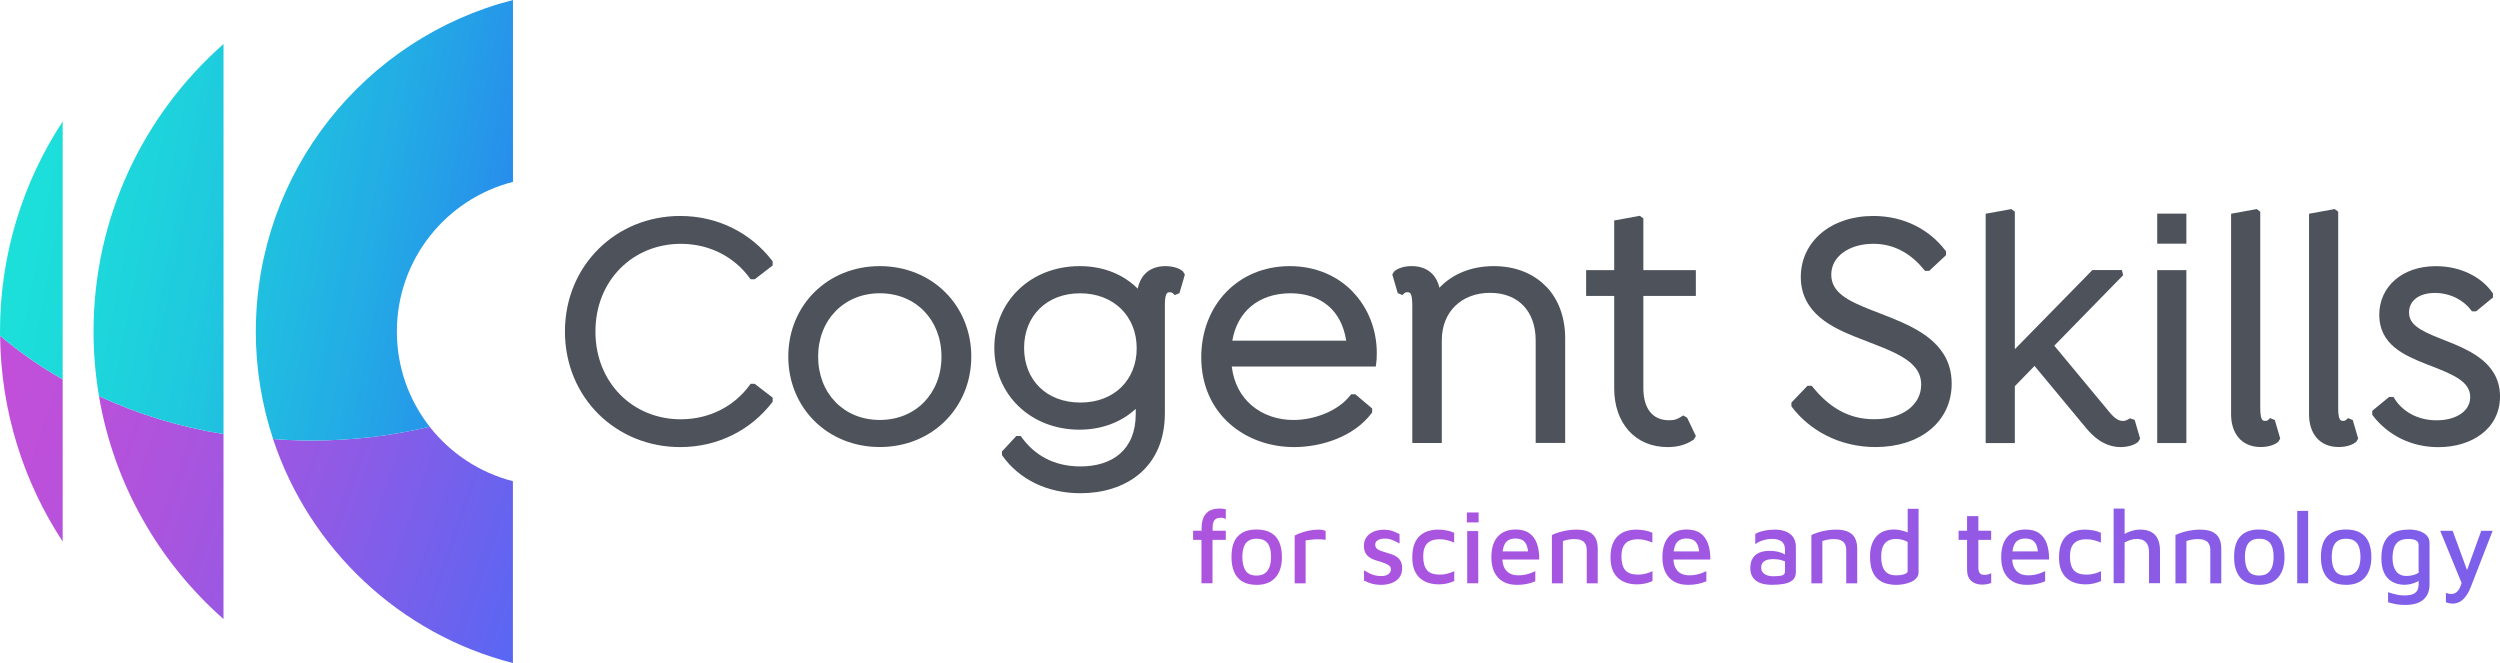 <?xml version="1.0" encoding="UTF-8"?>
<svg id="Layer_1" data-name="Layer 1" xmlns="http://www.w3.org/2000/svg" xmlns:xlink="http://www.w3.org/1999/xlink" viewBox="0 0 835.23 221.52">
  <defs>
    <style>
      .cls-1 {
        fill: url(#linear-gradient-15);
      }

      .cls-2 {
        fill: url(#linear-gradient-13);
      }

      .cls-3 {
        fill: url(#linear-gradient-28);
      }

      .cls-4 {
        fill: url(#linear-gradient-2);
      }

      .cls-5 {
        fill: url(#linear-gradient-25);
      }

      .cls-6 {
        fill: url(#linear-gradient-10);
      }

      .cls-7 {
        fill: url(#linear-gradient-12);
      }

      .cls-8 {
        fill: url(#linear-gradient-27);
      }

      .cls-9 {
        fill: url(#linear-gradient-26);
      }

      .cls-10 {
        fill: url(#linear-gradient-4);
      }

      .cls-11 {
        fill: url(#linear-gradient-3);
      }

      .cls-12 {
        fill: url(#linear-gradient-5);
      }

      .cls-13 {
        fill: url(#linear-gradient-22);
      }

      .cls-14 {
        fill: url(#linear-gradient-24);
      }

      .cls-15 {
        fill: url(#linear-gradient-8);
      }

      .cls-16 {
        fill: url(#linear-gradient-14);
      }

      .cls-17 {
        fill: url(#linear-gradient-29);
      }

      .cls-18 {
        fill: url(#linear-gradient-20);
      }

      .cls-19 {
        fill: url(#linear-gradient-17);
      }

      .cls-20 {
        fill: url(#linear-gradient-7);
      }

      .cls-21 {
        fill: url(#linear-gradient-9);
      }

      .cls-22 {
        fill: url(#linear-gradient-11);
      }

      .cls-23 {
        fill: url(#linear-gradient-19);
      }

      .cls-24 {
        fill: url(#linear-gradient-6);
      }

      .cls-25 {
        fill: url(#linear-gradient-21);
      }

      .cls-26 {
        fill: url(#linear-gradient-16);
      }

      .cls-27 {
        fill: url(#linear-gradient);
      }

      .cls-28 {
        fill: url(#linear-gradient-23);
      }

      .cls-29 {
        fill: #4d525b;
      }

      .cls-30 {
        fill: url(#linear-gradient-18);
      }
    </style>
    <linearGradient id="linear-gradient" x1="333.31" y1="181.92" x2="981.02" y2="186.2" gradientUnits="userSpaceOnUse">
      <stop offset=".17" stop-color="#ad54df"/>
      <stop offset=".39" stop-color="#9e57e2"/>
      <stop offset=".82" stop-color="#7760eb"/>
      <stop offset=".88" stop-color="#7162ed"/>
    </linearGradient>
    <linearGradient id="linear-gradient-2" x1="333.29" y1="185.57" x2="981" y2="189.86" xlink:href="#linear-gradient"/>
    <linearGradient id="linear-gradient-3" x1="333.29" y1="185.22" x2="981" y2="189.5" xlink:href="#linear-gradient"/>
    <linearGradient id="linear-gradient-4" x1="333.29" y1="185.33" x2="981" y2="189.62" xlink:href="#linear-gradient"/>
    <linearGradient id="linear-gradient-5" x1="333.29" y1="185.11" x2="981" y2="189.39" xlink:href="#linear-gradient"/>
    <linearGradient id="linear-gradient-6" x1="333.31" y1="181.99" x2="981.02" y2="186.27" xlink:href="#linear-gradient"/>
    <linearGradient id="linear-gradient-7" x1="333.29" y1="185" x2="981" y2="189.29" xlink:href="#linear-gradient"/>
    <linearGradient id="linear-gradient-8" x1="333.29" y1="184.65" x2="981.01" y2="188.94" xlink:href="#linear-gradient"/>
    <linearGradient id="linear-gradient-9" x1="333.29" y1="184.67" x2="981.01" y2="188.95" xlink:href="#linear-gradient"/>
    <linearGradient id="linear-gradient-10" x1="333.29" y1="184.62" x2="981.01" y2="188.91" xlink:href="#linear-gradient"/>
    <linearGradient id="linear-gradient-11" x1="333.29" y1="184.45" x2="981.01" y2="188.74" xlink:href="#linear-gradient"/>
    <linearGradient id="linear-gradient-12" x1="333.3" y1="184.08" x2="981.01" y2="188.36" xlink:href="#linear-gradient"/>
    <linearGradient id="linear-gradient-13" x1="333.32" y1="180.68" x2="981.03" y2="184.96" xlink:href="#linear-gradient"/>
    <linearGradient id="linear-gradient-14" x1="333.31" y1="181.7" x2="981.02" y2="185.99" xlink:href="#linear-gradient"/>
    <linearGradient id="linear-gradient-15" x1="333.3" y1="183.87" x2="981.01" y2="188.16" xlink:href="#linear-gradient"/>
    <linearGradient id="linear-gradient-16" x1="333.3" y1="183.68" x2="981.01" y2="187.96" xlink:href="#linear-gradient"/>
    <linearGradient id="linear-gradient-17" x1="333.32" y1="179.91" x2="981.04" y2="184.2" xlink:href="#linear-gradient"/>
    <linearGradient id="linear-gradient-18" x1="333.3" y1="183.27" x2="981.01" y2="187.56" xlink:href="#linear-gradient"/>
    <linearGradient id="linear-gradient-19" x1="333.3" y1="183.36" x2="981.01" y2="187.64" xlink:href="#linear-gradient"/>
    <linearGradient id="linear-gradient-20" x1="333.32" y1="179.89" x2="981.04" y2="184.17" xlink:href="#linear-gradient"/>
    <linearGradient id="linear-gradient-21" x1="333.3" y1="183.17" x2="981.02" y2="187.45" xlink:href="#linear-gradient"/>
    <linearGradient id="linear-gradient-22" x1="333.28" y1="186.43" x2="980.99" y2="190.71" xlink:href="#linear-gradient"/>
    <linearGradient id="linear-gradient-23" x1="333.28" y1="186.23" x2="980.99" y2="190.51" xlink:href="#linear-gradient"/>
    <linearGradient id="linear-gradient-24" x1="-16" y1="137.44" x2="176.49" y2="203.69" gradientUnits="userSpaceOnUse">
      <stop offset="0" stop-color="#c44fd9"/>
      <stop offset=".16" stop-color="#bd50da"/>
      <stop offset=".37" stop-color="#ab54de"/>
      <stop offset=".63" stop-color="#8d5be6"/>
      <stop offset=".91" stop-color="#6464f0"/>
      <stop offset="1" stop-color="#5568f4"/>
    </linearGradient>
    <linearGradient id="linear-gradient-25" x1="-17.09" y1="144.33" x2="175.4" y2="210.59" xlink:href="#linear-gradient-24"/>
    <linearGradient id="linear-gradient-26" x1="-7.97" y1="125.3" x2="184.52" y2="191.55" xlink:href="#linear-gradient-24"/>
    <linearGradient id="linear-gradient-27" x1="-7.35" y1="78.12" x2="205.13" y2="119.82" gradientUnits="userSpaceOnUse">
      <stop offset="0" stop-color="#1ce2d9"/>
      <stop offset=".15" stop-color="#1cdbda"/>
      <stop offset=".35" stop-color="#1fc9de"/>
      <stop offset=".59" stop-color="#23abe5"/>
      <stop offset=".85" stop-color="#2982ee"/>
      <stop offset="1" stop-color="#2d68f4"/>
    </linearGradient>
    <linearGradient id="linear-gradient-28" x1="-3.41" y1="64.58" x2="209.07" y2="106.28" xlink:href="#linear-gradient-27"/>
    <linearGradient id="linear-gradient-29" x1="2.41" y1="48.04" x2="214.89" y2="89.74" xlink:href="#linear-gradient-27"/>
  </defs>
  <path class="cls-29" d="M257.94,87.05c-6.98-9.05-17.88-14.9-30.7-14.9-10.69,0-20.33,4.12-27.28,11.02-6.95,6.89-11.22,16.56-11.22,27.59s4.27,20.7,11.22,27.59c6.95,6.89,16.58,11.02,27.28,11.02,12.81,0,23.72-5.85,30.7-14.9l.16-.21.04-.05v-1.36l-6-4.62h-1.37l-.29.4c-5.18,7.12-13.48,11.44-23.02,11.45-8.02,0-15.14-3.05-20.26-8.23-5.12-5.18-8.27-12.49-8.27-21.08,0-8.59,3.14-15.9,8.27-21.08,5.13-5.18,12.24-8.23,20.26-8.23,9.54,0,17.83,4.32,23.02,11.45l.23.31.06.08h1.38l5.99-4.62v-1.36l-.2-.26Z"/>
  <path class="cls-29" d="M315.78,97.62c-5.46-5.43-13.11-8.71-21.85-8.71s-16.39,3.28-21.85,8.71c-5.46,5.43-8.72,13-8.72,21.51s3.26,16.09,8.72,21.51c5.46,5.43,13.11,8.71,21.85,8.71s16.39-3.28,21.85-8.71c5.46-5.43,8.72-13,8.72-21.51s-3.26-16.09-8.72-21.51ZM308.76,134.31c-3.63,3.75-8.75,5.99-14.83,5.99-6.07,0-11.19-2.24-14.82-5.99-3.63-3.75-5.77-9.02-5.78-15.17,0-6.14,2.17-11.42,5.82-15.17,3.65-3.75,8.77-5.99,14.78-5.99,6.07,0,11.19,2.24,14.83,5.99,3.63,3.75,5.77,9.02,5.78,15.17,0,6.14-2.15,11.42-5.78,15.17Z"/>
  <path class="cls-29" d="M395.64,91.39l-.33-.56-.06-.11-.02-.03-.12-.1c-1.03-.87-2.99-1.67-5.76-1.68-2.96,0-5.32.99-6.93,2.72-1.2,1.29-1.94,2.95-2.33,4.8-4.73-4.71-11.38-7.52-19.34-7.52-8.28,0-15.43,2.97-20.5,7.88-5.07,4.91-8.06,11.76-8.06,19.44s2.98,14.53,8.04,19.44c5.06,4.91,12.18,7.88,20.4,7.88,7.59,0,14.1-2.6,18.81-6.95v1.64c0,6.11-1.97,10.42-5.21,13.29-3.24,2.86-7.85,4.3-13.27,4.3-9.1-.01-15.45-3.95-19.66-9.77l-.23-.32-.06-.08h-1.47l-4.79,5.16v1.24l.18.25c5.54,7.75,14.8,12.47,26.03,12.47,7.26,0,14.3-1.97,19.56-6.34,5.26-4.36,8.66-11.13,8.65-20.43v-35.97c0-1.53.11-2.8.38-3.5.14-.37.3-.57.46-.7.17-.12.36-.2.77-.21.66.02.85.17,1.22.5l.36.36.09.09,1.15-.46.35-.14.09-.04,1.81-6.21-.21-.36ZM374.62,129.36c-3.27,3.2-7.95,5.13-13.66,5.13-5.76,0-10.44-1.93-13.7-5.14-3.25-3.22-5.11-7.75-5.12-13.11,0-5.36,1.89-9.89,5.15-13.11,3.26-3.22,7.91-5.14,13.55-5.14,5.65,0,10.36,1.93,13.67,5.16,3.31,3.24,5.25,7.8,5.25,13.21,0,5.3-1.89,9.81-5.16,13.01Z"/>
  <path class="cls-29" d="M451.98,97.5c-5.1-5.3-12.41-8.59-21.09-8.59-8.63,0-16.04,3.26-21.28,8.72-5.24,5.45-8.28,13.08-8.28,21.74,0,9.53,3.73,17.08,9.48,22.19,5.76,5.12,13.5,7.81,21.53,7.81,9.28-.01,20.03-3.51,25.9-11.33l.15-.2.04-.05v-1.32l-5.64-4.76h-1.38l-.29.37c-4.18,5.37-12.2,8.24-19.02,8.23-5.22,0-10.16-1.67-13.9-4.84-3.53-2.99-5.99-7.34-6.68-13.01h48.11l.12-.82c.12-.82.23-1.99.23-3.6,0-7.94-2.91-15.23-8.02-20.52ZM449.76,113.82h-38.06c.86-4.91,3.03-8.75,6.19-11.42,3.39-2.86,7.93-4.42,13.22-4.42,5.01,0,9.38,1.42,12.66,4.21,3.06,2.61,5.19,6.46,5.99,11.63Z"/>
  <path class="cls-29" d="M516.5,95.7c-4.14-4.29-10.14-6.79-17.46-6.79-7.58,0-13.82,2.68-18.14,7.22-.4-1.74-1.14-3.31-2.31-4.54-1.61-1.7-3.97-2.69-6.92-2.69-2.77.01-4.73.81-5.76,1.68l-.1.08-.03.02-.41.69-.17.28-.04.07,1.81,6.21.99.4.47.19.12.05.45-.45h0c.36-.33.56-.48,1.22-.5.4,0,.6.09.77.21.23.16.49.58.64,1.34.15.74.21,1.76.21,2.96v45.87h9.85v-34.25c0-4.92,1.7-8.86,4.53-11.6,2.83-2.74,6.84-4.31,11.61-4.31,4.76,0,8.52,1.56,11.13,4.28,2.61,2.73,4.1,6.67,4.1,11.62v34.25h9.85v-35.03c0-6.97-2.25-13.01-6.4-17.3Z"/>
  <path class="cls-29" d="M563.67,139.57l-.81-.48-.41-.24-.1-.06-.5.32c-1.52.96-2.3,1.28-4.17,1.3-2.9-.01-4.96-1-6.4-2.78-1.44-1.79-2.25-4.5-2.25-7.99v-30.77h17.54v-8.62h-17.54v-17.28l-.08-.06-.75-.56-.27-.2-.07-.05-8.57,1.56v16.6h-9.38v8.62h9.38v30.88c0,5.72,1.71,10.63,4.82,14.11,3.11,3.49,7.61,5.5,13,5.5,2.92,0,5.93-.59,8.59-2.4l.14-.1.04-.02.44-.74.21-.35.05-.09-2.91-6.09Z"/>
  <path class="cls-29" d="M649.44,118.46c-2.45-4.04-6.36-6.89-10.69-9.16-4.34-2.27-9.13-3.98-13.47-5.69-3.84-1.5-7.29-2.99-9.7-4.85-1.2-.93-2.14-1.94-2.78-3.07-.64-1.14-.99-2.4-.99-3.92,0-3.03,1.43-5.54,3.91-7.38,2.48-1.83,6.02-2.94,10.1-2.94,7.38,0,12.88,3.6,17.02,8.69l.23.28.06.07h1.4l5.61-5.23v-1.3l-.2-.26c-5.08-6.7-13.42-11.55-24.11-11.55-7,0-13.04,2.1-17.35,5.71-4.3,3.61-6.85,8.76-6.85,14.68,0,6.07,2.73,10.4,6.36,13.47,3.63,3.08,8.14,5.01,11.9,6.53,5.9,2.36,11.52,4.26,15.55,6.65,2.02,1.19,3.63,2.5,4.72,4,1.09,1.51,1.69,3.19,1.69,5.32,0,3.28-1.46,6.09-4.14,8.18-2.68,2.07-6.63,3.37-11.55,3.37-4.54,0-8.35-1.1-11.7-2.99-3.36-1.89-6.26-4.59-8.89-7.83l-.23-.28-.06-.07h-1.42l-5.36,5.6v1.27l.2.26c5.76,7.6,15.65,13.34,27.91,13.34,7.27,0,13.6-2.03,18.16-5.72,4.55-3.67,7.27-9.03,7.27-15.46,0-3.83-.96-7.04-2.59-9.73Z"/>
  <path class="cls-29" d="M714.88,146.12l-1.71-5.84-.1-.03-1.05-.35-.32-.11-.08-.03-.37.21c-.78.44-1.2.65-1.99.66-.71,0-1.35-.19-2.06-.63-.71-.44-1.48-1.14-2.33-2.16h0l-18.55-22.35,23.01-23.56-.24-.97-.15-.58-.04-.15h-9.86l-25.9,26.43v-45.94s-.83-.62-.83-.62l-.27-.2-.07-.05-8.57,1.56v76.61h9.74v-19l6.58-6.77,17.31,20.85c1.1,1.33,2.58,2.88,4.49,4.12,1.9,1.23,4.24,2.15,6.97,2.15,1.33,0,2.51-.21,3.49-.52.98-.31,1.74-.71,2.27-1.16l.1-.08.02-.02.42-.69.17-.29.04-.07-.12-.4Z"/>
  <path class="cls-29" d="M759.99,140.32l-.99-.4-.47-.19-.12-.05-.44.44h0c-.36.34-.56.48-1.22.5-.41,0-.6-.09-.77-.21-.23-.16-.49-.58-.64-1.34-.15-.74-.21-1.76-.21-2.97v-65.38l-.83-.62-.27-.2-.07-.05-8.57,1.56v67.04c0,2.89.73,5.6,2.38,7.63,1.64,2.03,4.19,3.27,7.52,3.27,2.77-.01,4.73-.81,5.76-1.68l.1-.08.03-.02.41-.69.17-.29.04-.08-1.81-6.21Z"/>
  <path class="cls-29" d="M786.02,140.32l-.99-.4-.47-.19-.12-.05-.44.44c-.36.34-.56.48-1.22.5-.41,0-.6-.09-.77-.21-.23-.16-.49-.58-.64-1.34-.15-.73-.21-1.74-.2-2.9v-65.45l-.83-.62-.27-.2-.07-.05-8.57,1.56v67.04c0,2.89.73,5.6,2.38,7.63,1.64,2.03,4.2,3.27,7.52,3.27,2.77-.01,4.73-.81,5.76-1.68l.1-.08.03-.02.41-.69.17-.28.05-.07-1.81-6.21Z"/>
  <path class="cls-29" d="M833.21,124.71c-1.91-3.24-4.93-5.53-8.25-7.36-3.32-1.82-6.97-3.18-10.23-4.47-3.05-1.22-5.61-2.38-7.32-3.72-.85-.67-1.5-1.37-1.92-2.14-.42-.77-.65-1.61-.65-2.63,0-1.86.73-3.42,2.15-4.59,1.42-1.17,3.59-1.93,6.5-1.93,5.28,0,9.7,2.55,12.08,5.76l.23.31.06.08h1.38l5.65-4.64v-1.31l-.17-.24c-3.57-5.22-10.56-8.9-18.89-8.91-5.61,0-10.34,1.68-13.68,4.58-3.34,2.89-5.26,7-5.26,11.69v.05c0,4.83,2.09,8.32,5.11,10.81,3.02,2.52,6.94,4.15,10.81,5.67,4.03,1.56,7.76,2.96,10.39,4.66,1.31.85,2.34,1.76,3.02,2.78.69,1.02,1.06,2.13,1.06,3.51-.01,2.3-1.08,4.15-3.04,5.54-1.95,1.38-4.81,2.21-8.17,2.21-6.51,0-11.54-3.08-14.15-7.36l-.22-.36-.06-.09h-1.44l-5.65,4.64v1.34l.2.26c4.97,6.48,12.76,10.54,21.87,10.54,5.48,0,10.59-1.46,14.39-4.33,3.79-2.85,6.24-7.16,6.23-12.61,0-3.01-.75-5.57-2.01-7.72Z"/>
  <polygon class="cls-29" points="720.71 148.02 720.91 148.02 721.67 148.02 730.45 148.02 730.45 90.25 720.71 90.25 720.71 148.02"/>
  <polygon class="cls-29" points="730.25 71.37 720.71 71.37 720.71 81.41 730.45 81.41 730.45 71.37 730.25 71.37"/>
  <g>
    <path class="cls-27" d="M401.4,194.87v-14.51h-2.79v-3.04h2.83v-.7c0-1.24.14-2.26.41-3.08.26-.81.62-1.47,1.07-1.96.44-.49.93-.86,1.47-1.1.53-.24,1.08-.4,1.63-.47.55-.07,1.06-.1,1.55-.1.35,0,.7.02,1.05.07s.65.11.91.17v3.25c-.21-.12-.43-.21-.65-.3-.22-.08-.51-.12-.85-.12s-.7.03-1.05.09c-.35.06-.67.2-.94.42-.28.22-.5.55-.67.99s-.24,1.05-.24,1.82v1.02h4.4v3.04h-4.44v14.51h-3.67Z"/>
    <path class="cls-4" d="M419.85,195.39c-2.84,0-4.95-.81-6.34-2.41-1.39-1.61-2.08-3.9-2.08-6.89,0-3.17.72-5.5,2.15-6.97,1.43-1.48,3.5-2.22,6.2-2.22,1.93,0,3.53.36,4.79,1.07,1.26.71,2.19,1.75,2.8,3.13.61,1.38.91,3.04.91,5,0,2.96-.73,5.25-2.18,6.87-1.46,1.62-3.54,2.43-6.24,2.43ZM419.82,192.28c1.19,0,2.13-.26,2.83-.79.7-.52,1.2-1.25,1.52-2.18.32-.93.47-2,.47-3.21,0-1.35-.16-2.48-.49-3.39-.32-.91-.84-1.59-1.54-2.04-.7-.46-1.63-.68-2.8-.68s-2.09.25-2.79.73c-.7.49-1.2,1.19-1.5,2.1s-.46,2.01-.46,3.29c0,1.93.36,3.45,1.08,4.54.72,1.1,1.95,1.64,3.67,1.64Z"/>
    <path class="cls-11" d="M432.54,194.87v-15.94c.3-.18.86-.44,1.68-.77.82-.32,1.78-.61,2.9-.85,1.12-.25,2.25-.37,3.39-.37.58,0,1.06.05,1.43.14.37.09.69.2.94.32v2.94c-.54-.07-1.1-.12-1.68-.16-.58-.03-1.16-.03-1.75,0-.58.03-1.15.09-1.71.16-.56.07-1.07.14-1.54.21v14.33h-3.67Z"/>
    <path class="cls-10" d="M461.48,195.39c-1.26,0-2.33-.14-3.2-.4-.87-.27-1.73-.6-2.57-1v-3.46c.61.38,1.2.7,1.78,1,.58.29,1.19.52,1.83.68.64.17,1.36.25,2.15.25,1,0,1.79-.21,2.36-.63.57-.42.86-.94.86-1.57,0-.54-.18-.96-.54-1.26-.36-.3-.82-.56-1.38-.77-.56-.21-1.14-.42-1.75-.63-.63-.16-1.26-.35-1.89-.58-.63-.22-1.2-.52-1.73-.91-.52-.38-.95-.88-1.26-1.48-.32-.61-.47-1.35-.47-2.24,0-.98.2-1.81.59-2.5.4-.69.92-1.25,1.56-1.68s1.35-.75,2.13-.95c.78-.2,1.54-.29,2.29-.29,1.24.02,2.24.17,3.03.45.78.28,1.54.62,2.29,1.02l.04,3.14c-.84-.44-1.63-.83-2.38-1.15-.75-.33-1.61-.49-2.59-.49-.91,0-1.66.17-2.27.51-.61.34-.91.83-.91,1.48,0,.56.17,1,.51,1.33.34.33.78.58,1.33.77.55.19,1.13.38,1.77.56.58.18,1.19.38,1.82.58.63.2,1.21.48,1.75.85.54.38.97.87,1.31,1.47.34.61.51,1.4.51,2.38-.02,1.3-.37,2.36-1.03,3.18-.67.81-1.54,1.41-2.61,1.78s-2.18.56-3.32.56Z"/>
    <path class="cls-12" d="M480.47,195.22c-1.08,0-2.12-.15-3.15-.46-1.02-.3-1.95-.8-2.78-1.48-.83-.69-1.48-1.61-1.98-2.76-.49-1.15-.73-2.59-.73-4.32s.23-3.25.7-4.44,1.11-2.14,1.92-2.85c.81-.71,1.74-1.22,2.78-1.52s2.1-.45,3.2-.45c.93,0,1.86.09,2.8.26.93.17,1.79.44,2.59.79v3.29c-.79-.35-1.58-.62-2.38-.82-.79-.2-1.62-.3-2.48-.3-1.82,0-3.19.46-4.1,1.37-.92.91-1.38,2.38-1.38,4.4s.44,3.63,1.31,4.6c.87.97,2.3,1.45,4.28,1.45.86,0,1.7-.11,2.52-.33.81-.22,1.57-.49,2.27-.82v3.29c-.81.37-1.66.65-2.55.84-.88.19-1.83.28-2.83.28Z"/>
    <path class="cls-24" d="M490.07,174.52v-3.32h3.92v3.32h-3.92ZM490.18,194.87v-17.44h3.67l.03,17.44h-3.7Z"/>
    <path class="cls-20" d="M506.71,195.39c-1.73,0-3.22-.35-4.49-1.05-1.27-.7-2.25-1.74-2.94-3.11-.69-1.37-1.03-3.05-1.03-5.03,0-3.05.72-5.36,2.15-6.94,1.43-1.57,3.43-2.36,5.99-2.36,1.89,0,3.41.42,4.58,1.26,1.16.84,2.01,2.01,2.53,3.52.52,1.5.78,3.26.75,5.26h-13.81l-.1-2.73h11.11l-.87.87c-.07-1.79-.44-3.1-1.12-3.93-.68-.83-1.74-1.24-3.18-1.24-.93,0-1.72.19-2.38.58s-1.15,1.04-1.48,1.96c-.34.92-.51,2.18-.51,3.79,0,1.95.46,3.44,1.37,4.45.91,1.02,2.25,1.52,4.02,1.52.79,0,1.53-.07,2.22-.21.69-.14,1.32-.32,1.91-.54.58-.22,1.08-.44,1.5-.64v3.39c-.81.35-1.74.64-2.76.86-1.03.22-2.18.33-3.46.33Z"/>
    <path class="cls-15" d="M518.49,178.75c.51-.26,1.09-.49,1.73-.71.64-.22,1.32-.41,2.04-.58.72-.16,1.45-.29,2.2-.38.75-.09,1.47-.14,2.17-.14,1.66,0,3,.23,4.05.68,1.05.46,1.83,1.16,2.34,2.1.51.94.77,2.12.77,3.55v11.61h-3.67v-11.11c0-.44-.05-.88-.16-1.31-.1-.43-.3-.83-.59-1.19-.29-.36-.71-.64-1.26-.85-.55-.21-1.26-.32-2.15-.32-.63,0-1.28.06-1.94.17-.67.12-1.29.28-1.87.49v14.12h-3.67v-16.12Z"/>
    <path class="cls-21" d="M546.7,195.22c-1.08,0-2.12-.15-3.15-.46-1.02-.3-1.95-.8-2.78-1.48s-1.48-1.61-1.98-2.76c-.49-1.15-.73-2.59-.73-4.32s.23-3.25.7-4.44c.47-1.19,1.11-2.14,1.92-2.85.81-.71,1.74-1.22,2.78-1.52s2.1-.45,3.2-.45c.93,0,1.86.09,2.8.26.93.17,1.79.44,2.59.79v3.29c-.79-.35-1.58-.62-2.38-.82-.79-.2-1.62-.3-2.48-.3-1.82,0-3.19.46-4.1,1.37-.92.91-1.38,2.38-1.38,4.4s.44,3.63,1.31,4.6c.87.97,2.3,1.45,4.28,1.45.86,0,1.7-.11,2.52-.33.81-.22,1.57-.49,2.27-.82v3.29c-.81.37-1.66.65-2.55.84-.88.19-1.83.28-2.83.28Z"/>
    <path class="cls-6" d="M563.86,195.39c-1.73,0-3.22-.35-4.49-1.05-1.27-.7-2.25-1.74-2.94-3.11s-1.03-3.05-1.03-5.03c0-3.05.72-5.36,2.15-6.94,1.43-1.57,3.43-2.36,5.99-2.36,1.89,0,3.41.42,4.58,1.26,1.16.84,2.01,2.01,2.53,3.52.52,1.5.78,3.26.75,5.26h-13.81l-.1-2.73h11.11l-.87.87c-.07-1.79-.44-3.1-1.12-3.93-.68-.83-1.74-1.24-3.18-1.24-.93,0-1.72.19-2.38.58s-1.15,1.04-1.48,1.96c-.34.92-.51,2.18-.51,3.79,0,1.95.46,3.44,1.37,4.45.91,1.02,2.25,1.52,4.02,1.52.79,0,1.53-.07,2.22-.21.69-.14,1.32-.32,1.91-.54.58-.22,1.08-.44,1.5-.64v3.39c-.81.35-1.74.64-2.76.86-1.03.22-2.18.33-3.46.33Z"/>
    <path class="cls-22" d="M591.93,195.39c-.91,0-1.78-.09-2.62-.26-.84-.17-1.6-.47-2.29-.89-.69-.42-1.23-1-1.64-1.73-.41-.73-.61-1.65-.61-2.74,0-1.31.26-2.38.77-3.22.51-.84,1.25-1.47,2.2-1.89.96-.42,2.1-.63,3.43-.63.88,0,1.68.07,2.39.21.71.14,1.35.33,1.92.58.57.24,1.05.52,1.45.82l.38,2.42c-.51-.35-1.2-.65-2.07-.89-.86-.25-1.79-.37-2.79-.37-1.33,0-2.34.23-3.03.7-.69.47-1.03,1.17-1.03,2.1,0,.7.2,1.26.59,1.69.4.43.89.75,1.48.95.59.2,1.22.29,1.87.29,1.38,0,2.39-.09,3.04-.28.65-.19.98-.62.98-1.3v-7.34c0-1.23-.38-2.14-1.12-2.71-.74-.57-1.8-.85-3.18-.85-.98,0-1.99.15-3.04.47-1.05.32-1.91.75-2.59,1.31v-3.42c.65-.44,1.6-.8,2.85-1.07,1.25-.27,2.53-.4,3.86-.4.65,0,1.31.06,1.98.19.66.13,1.28.32,1.87.59.58.27,1.1.63,1.56,1.08s.81,1.01,1.06,1.66c.26.65.39,1.42.39,2.31v8.39c0,1.14-.36,2.02-1.07,2.64-.71.62-1.67,1.04-2.88,1.26s-2.59.33-4.13.33Z"/>
    <path class="cls-7" d="M605.18,178.75c.51-.26,1.09-.49,1.73-.71.64-.22,1.32-.41,2.04-.58.72-.16,1.45-.29,2.2-.38.75-.09,1.47-.14,2.17-.14,1.66,0,3,.23,4.05.68,1.05.46,1.83,1.16,2.34,2.1.51.94.77,2.12.77,3.55v11.61h-3.67v-11.11c0-.44-.05-.88-.16-1.31-.1-.43-.3-.83-.59-1.19-.29-.36-.71-.64-1.26-.85-.55-.21-1.26-.32-2.15-.32-.63,0-1.28.06-1.94.17-.67.12-1.29.28-1.87.49v14.12h-3.67v-16.12Z"/>
    <path class="cls-2" d="M633.42,195.39c-1.07,0-2.12-.14-3.14-.4-1.03-.27-1.96-.75-2.8-1.43-.84-.69-1.5-1.65-1.99-2.88-.49-1.23-.73-2.83-.73-4.79,0-2.77.68-4.97,2.03-6.57,1.35-1.61,3.4-2.42,6.15-2.42.44,0,.99.06,1.64.17.65.12,1.32.29,1.99.51s1.25.51,1.72.86l-.95,1.22v-9.68h3.64v21.22c0,.72-.23,1.35-.68,1.89-.46.54-1.06.97-1.8,1.31-.75.34-1.56.59-2.45.76-.88.16-1.76.24-2.62.24ZM633.52,192.21c1.05,0,1.95-.13,2.69-.38s1.12-.59,1.12-1.01v-9.75c-.61-.35-1.25-.61-1.92-.77-.68-.16-1.33-.24-1.96-.24-1.14,0-2.08.23-2.81.68-.73.46-1.28,1.12-1.63,1.99-.35.87-.52,1.95-.52,3.23,0,1.16.14,2.22.42,3.16.28.95.79,1.7,1.52,2.26.73.56,1.77.84,3.09.84Z"/>
    <path class="cls-16" d="M662.32,195.32c-1.59,0-2.84-.42-3.76-1.25-.92-.84-1.38-2.07-1.38-3.71v-10h-2.83v-3.04h2.83v-4.89h3.78v4.89h4.27v3.04h-4.27v9.26c0,.81.15,1.43.44,1.83.29.41.84.61,1.63.61.4,0,.79-.06,1.19-.16.4-.11.73-.24,1.02-.4v3.25c-.42.19-.89.33-1.42.42-.52.09-1.02.14-1.48.14Z"/>
    <path class="cls-1" d="M677.04,195.39c-1.73,0-3.22-.35-4.49-1.05-1.27-.7-2.25-1.74-2.94-3.11-.69-1.37-1.03-3.05-1.03-5.03,0-3.05.72-5.36,2.15-6.94,1.43-1.57,3.43-2.36,5.99-2.36,1.89,0,3.41.42,4.58,1.26,1.16.84,2.01,2.01,2.53,3.52.52,1.5.78,3.26.75,5.26h-13.81l-.1-2.73h11.11l-.87.87c-.07-1.79-.44-3.1-1.12-3.93-.68-.83-1.74-1.24-3.18-1.24-.93,0-1.72.19-2.38.58s-1.15,1.04-1.48,1.96c-.34.92-.51,2.18-.51,3.79,0,1.95.46,3.44,1.37,4.45.91,1.02,2.25,1.52,4.02,1.52.79,0,1.53-.07,2.22-.21.69-.14,1.32-.32,1.91-.54.58-.22,1.08-.44,1.5-.64v3.39c-.81.35-1.74.64-2.76.86-1.03.22-2.18.33-3.46.33Z"/>
    <path class="cls-26" d="M696.54,195.22c-1.08,0-2.12-.15-3.15-.46-1.02-.3-1.95-.8-2.78-1.48s-1.48-1.61-1.98-2.76c-.49-1.15-.73-2.59-.73-4.32s.23-3.25.7-4.44c.47-1.19,1.11-2.14,1.92-2.85.81-.71,1.74-1.22,2.78-1.52s2.1-.45,3.2-.45c.93,0,1.86.09,2.8.26.93.17,1.79.44,2.59.79v3.29c-.79-.35-1.58-.62-2.38-.82-.79-.2-1.62-.3-2.48-.3-1.82,0-3.19.46-4.1,1.37-.92.91-1.38,2.38-1.38,4.4s.44,3.63,1.31,4.6c.87.97,2.3,1.45,4.28,1.45.86,0,1.7-.11,2.52-.33.81-.22,1.57-.49,2.27-.82v3.29c-.81.37-1.66.65-2.55.84-.88.19-1.83.28-2.83.28Z"/>
    <path class="cls-19" d="M706.15,194.87v-24.96h3.67v10.03l-1.08-.91c.91-.63,1.92-1.13,3.03-1.52,1.11-.38,2.18-.58,3.23-.58,1.37,0,2.55.24,3.53.71.98.48,1.74,1.24,2.29,2.27.55,1.04.82,2.39.82,4.07v10.87h-3.67v-10.42c0-1.42-.34-2.5-1.01-3.25-.68-.75-1.68-1.12-3.01-1.12-.7,0-1.4.1-2.12.32-.71.21-1.38.49-2.01.84l-.03,13.63h-3.64Z"/>
    <path class="cls-30" d="M726.81,178.75c.51-.26,1.09-.49,1.73-.71.64-.22,1.32-.41,2.04-.58.72-.16,1.45-.29,2.2-.38.75-.09,1.47-.14,2.17-.14,1.66,0,3,.23,4.05.68,1.05.46,1.83,1.16,2.34,2.1s.77,2.12.77,3.55v11.61h-3.67v-11.11c0-.44-.05-.88-.16-1.31-.1-.43-.3-.83-.59-1.19-.29-.36-.71-.64-1.26-.85-.55-.21-1.26-.32-2.15-.32-.63,0-1.28.06-1.94.17-.67.12-1.29.28-1.87.49v14.12h-3.67v-16.12Z"/>
    <path class="cls-23" d="M754.81,195.39c-2.84,0-4.95-.81-6.34-2.41-1.39-1.61-2.08-3.9-2.08-6.89,0-3.17.72-5.5,2.15-6.97,1.43-1.48,3.5-2.22,6.2-2.22,1.93,0,3.53.36,4.79,1.07,1.26.71,2.19,1.75,2.8,3.13.61,1.38.91,3.04.91,5,0,2.96-.73,5.25-2.18,6.87-1.46,1.62-3.54,2.43-6.24,2.43ZM754.77,192.28c1.19,0,2.13-.26,2.83-.79.7-.52,1.2-1.25,1.52-2.18.32-.93.47-2,.47-3.21,0-1.35-.16-2.48-.49-3.39-.32-.91-.84-1.59-1.54-2.04-.7-.46-1.63-.68-2.8-.68s-2.09.25-2.79.73c-.7.49-1.2,1.19-1.5,2.1-.3.91-.46,2.01-.46,3.29,0,1.93.36,3.45,1.08,4.54.72,1.1,1.95,1.64,3.67,1.64Z"/>
    <path class="cls-18" d="M771.13,194.87h-3.64v-24.19h3.64v24.19Z"/>
    <path class="cls-25" d="M783.82,195.39c-2.84,0-4.95-.81-6.34-2.41-1.39-1.61-2.08-3.9-2.08-6.89,0-3.17.72-5.5,2.15-6.97,1.43-1.48,3.5-2.22,6.2-2.22,1.93,0,3.53.36,4.79,1.07,1.26.71,2.19,1.75,2.8,3.13.61,1.38.91,3.04.91,5,0,2.96-.73,5.25-2.18,6.87-1.46,1.62-3.54,2.43-6.24,2.43ZM783.78,192.28c1.19,0,2.13-.26,2.83-.79.7-.52,1.2-1.25,1.52-2.18.32-.93.47-2,.47-3.21,0-1.35-.16-2.48-.49-3.39-.32-.91-.84-1.59-1.54-2.04-.7-.46-1.63-.68-2.8-.68s-2.09.25-2.79.73c-.7.49-1.2,1.19-1.5,2.1s-.46,2.01-.46,3.29c0,1.93.36,3.45,1.08,4.54s1.95,1.64,3.67,1.64Z"/>
    <path class="cls-13" d="M803.46,195.39c-1.7-.03-3.14-.38-4.31-1.07-1.18-.69-2.07-1.68-2.66-2.99-.59-1.31-.89-2.89-.89-4.76,0-1.98.25-3.6.75-4.86.5-1.26,1.19-2.24,2.07-2.94.87-.7,1.86-1.18,2.97-1.45s2.25-.4,3.44-.4c1.26,0,2.4.16,3.43.49,1.02.33,1.85.82,2.48,1.48.63.67.95,1.52.95,2.57v13.91c0,.93-.15,1.8-.44,2.6-.29.81-.76,1.52-1.4,2.15-.64.63-1.48,1.12-2.53,1.47-1.05.35-2.33.52-3.85.52-1.21,0-2.3-.1-3.25-.3-.96-.2-1.75-.4-2.38-.61v-3.35c.37.14.84.29,1.4.45s1.18.31,1.87.44c.69.13,1.4.19,2.12.19,1.37,0,2.41-.17,3.09-.52s1.15-.8,1.38-1.35c.23-.55.35-1.13.35-1.77v-2.65l.98.8c-.42.35-.94.67-1.56.96-.61.29-1.27.52-1.95.7-.69.17-1.37.26-2.05.26ZM804.06,192.42c.67,0,1.36-.09,2.06-.26.7-.17,1.34-.44,1.92-.79v-9.19c0-.61-.16-1.05-.47-1.34s-.74-.49-1.28-.61c-.54-.12-1.11-.17-1.71-.17-1.43,0-2.51.29-3.27.85-.76.57-1.28,1.35-1.56,2.33-.28.98-.42,2.06-.42,3.25,0,1.77.38,3.2,1.15,4.3.77,1.09,1.96,1.64,3.57,1.64Z"/>
    <path class="cls-28" d="M819.47,201.65c-.44,0-.86-.04-1.26-.12-.4-.09-.75-.18-1.05-.3v-3.14c.28.09.56.17.84.24.28.07.58.11.91.11.7,0,1.28-.19,1.75-.56.47-.38.86-.91,1.19-1.61.33-.7.6-1.54.81-2.52l.07,1.82-7.48-18.24h4.16l5.07,13.84h-.52l5-13.84h3.81l-7.24,18.63c-.58,1.49-1.21,2.65-1.89,3.48s-1.37,1.4-2.08,1.73c-.71.32-1.4.49-2.08.49Z"/>
  </g>
  <path class="cls-14" d="M.03,112.19c.28,25.36,7.92,48.95,20.91,68.73v-54.17c-7.53-4.29-14.53-9.17-20.91-14.56Z"/>
  <path class="cls-5" d="M33.06,132.33c5.01,29.49,20.1,55.54,41.61,74.49v-61.8c-14.83-2.4-28.83-6.74-41.61-12.68Z"/>
  <path class="cls-9" d="M143.54,142.56c-12.47,3.01-25.64,4.62-39.27,4.62-4.4,0-8.74-.18-13.04-.5,12.14,36.71,42.36,65.18,80.13,74.84v-60.76c-11.19-2.86-20.91-9.38-27.82-18.2Z"/>
  <path class="cls-8" d="M.03,112.19c6.38,5.39,13.39,10.27,20.91,14.56V40.6C7.71,60.75,0,84.85,0,110.76c0,.48.02.95.03,1.43Z"/>
  <path class="cls-3" d="M31.25,110.76c0,7.35.63,14.56,1.82,21.58,12.78,5.95,26.78,10.28,41.61,12.68V14.7c-26.63,23.45-43.43,57.79-43.43,96.06Z"/>
  <path class="cls-17" d="M85.46,110.76c0,12.55,2.05,24.62,5.78,35.92,4.29.33,8.64.5,13.04.5,13.63,0,26.8-1.62,39.27-4.62-6.87-8.76-10.96-19.8-10.96-31.8,0-24.08,16.48-44.3,38.79-50V0c-49.39,12.63-85.91,57.43-85.91,110.76Z"/>
</svg>